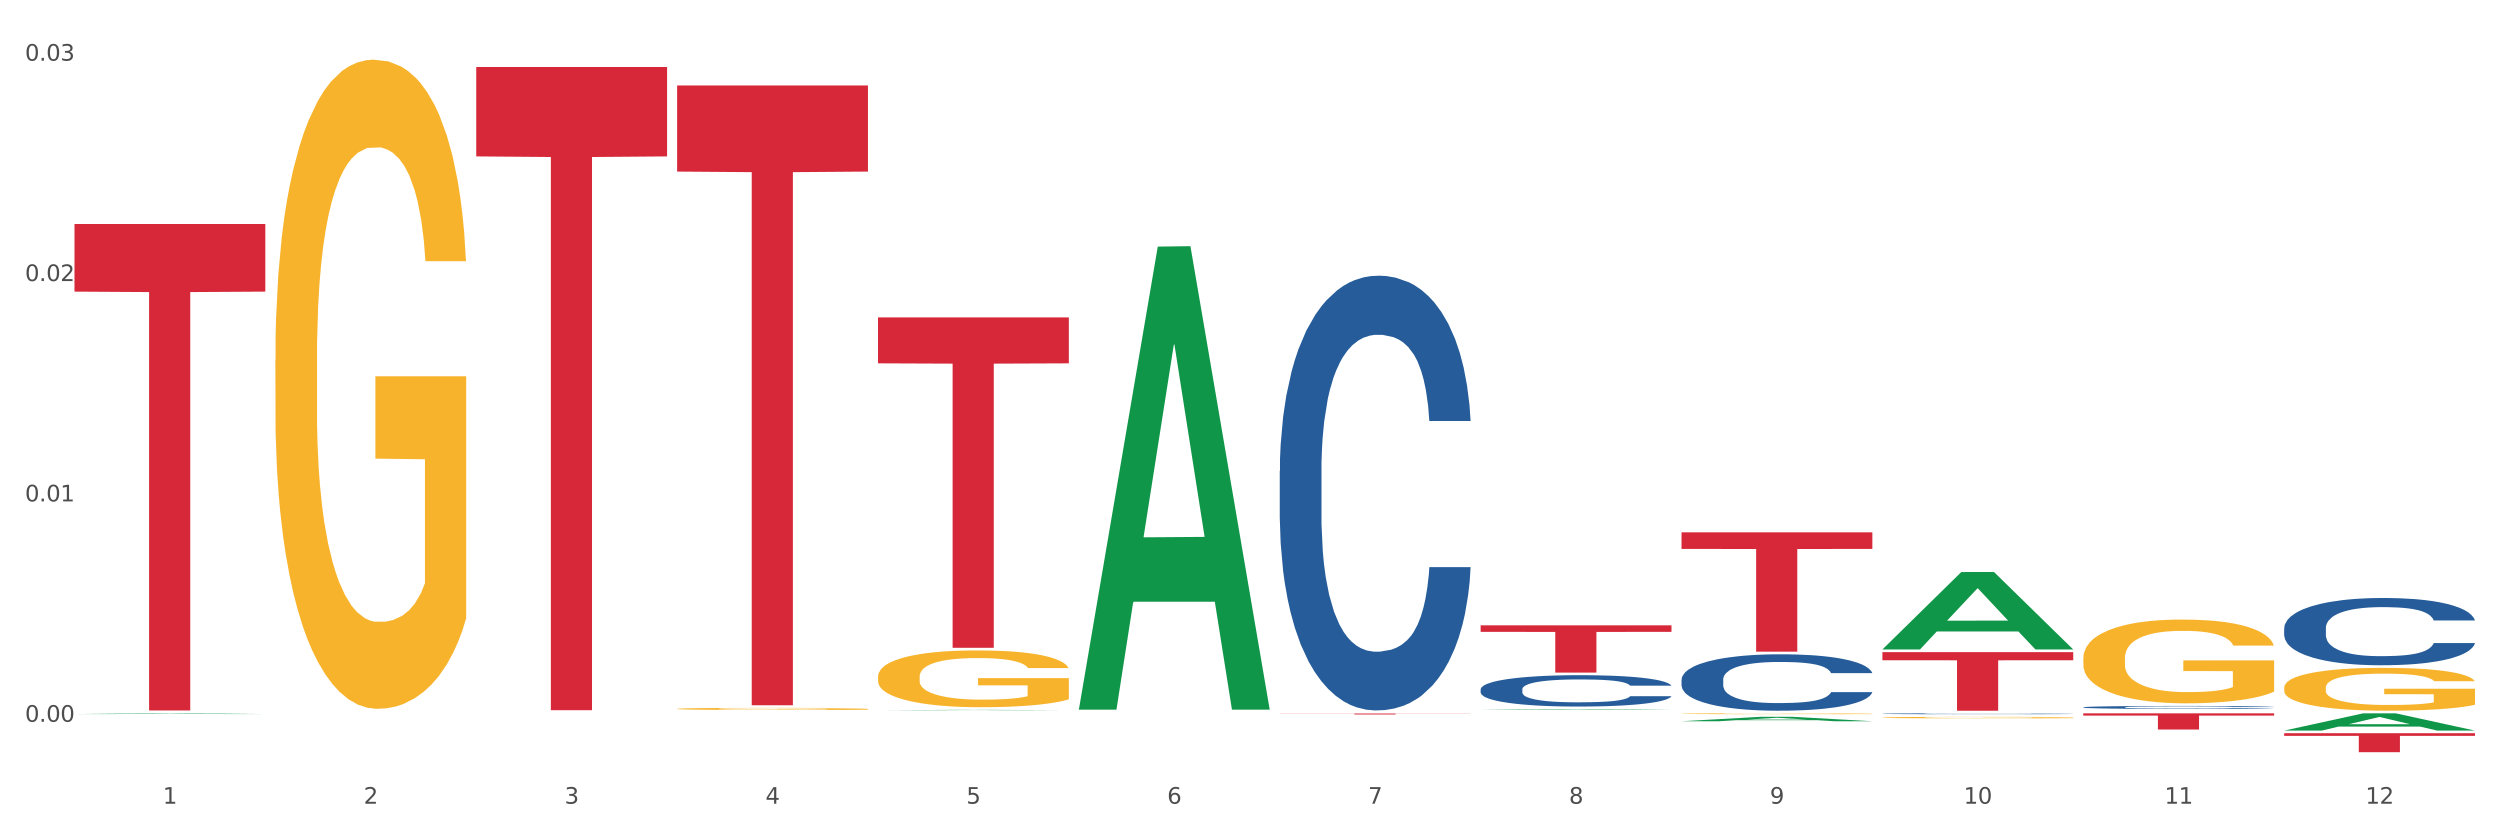 <?xml version="1.0" encoding="utf-8" standalone="no"?>
<!DOCTYPE svg PUBLIC "-//W3C//DTD SVG 1.1//EN"
  "http://www.w3.org/Graphics/SVG/1.1/DTD/svg11.dtd">
<svg xmlns:xlink="http://www.w3.org/1999/xlink" width="1080pt" height="360pt" viewBox="0 0 1080 360" xmlns="http://www.w3.org/2000/svg" version="1.1">
 <rect x="0" y="0" width="1080" height="360" fill="#333333" stroke="none"/>
 <defs>
  <style type="text/css">*{stroke-linejoin: round; stroke-linecap: butt}</style>
 </defs>
 <g id="figure_1">
  <g id="patch_1">
   <path d="M 0 360 
L 1080 360 
L 1080 0 
L 0 0 
z
" style="fill: #ffffff; stroke: #ffffff; stroke-linejoin: miter"/>
  </g>
  <g id="axes_1">
   <g id="matplotlib.axis_1">
    <g id="xtick_1">
     <g id="text_1">
      <!-- 1 -->
      <g style="fill: #4d4d4d" transform="translate(70.342 347.204) scale(0.096 -0.096)">
       <defs>
        <path id="DejaVuSans-31" d="M 794 531 
L 1825 531 
L 1825 4091 
L 703 3866 
L 703 4441 
L 1819 4666 
L 2450 4666 
L 2450 531 
L 3481 531 
L 3481 0 
L 794 0 
L 794 531 
z
" transform="scale(0.016)"/>
       </defs>
       <use xlink:href="#DejaVuSans-31"/>
      </g>
     </g>
    </g>
    <g id="xtick_2">
     <g id="text_2">
      <!-- 2 -->
      <g style="fill: #4d4d4d" transform="translate(157.122 347.204) scale(0.096 -0.096)">
       <defs>
        <path id="DejaVuSans-32" d="M 1228 531 
L 3431 531 
L 3431 0 
L 469 0 
L 469 531 
Q 828 903 1448 1529 
Q 2069 2156 2228 2338 
Q 2531 2678 2651 2914 
Q 2772 3150 2772 3378 
Q 2772 3750 2511 3984 
Q 2250 4219 1831 4219 
Q 1534 4219 1204 4116 
Q 875 4013 500 3803 
L 500 4441 
Q 881 4594 1212 4672 
Q 1544 4750 1819 4750 
Q 2544 4750 2975 4387 
Q 3406 4025 3406 3419 
Q 3406 3131 3298 2873 
Q 3191 2616 2906 2266 
Q 2828 2175 2409 1742 
Q 1991 1309 1228 531 
z
" transform="scale(0.016)"/>
       </defs>
       <use xlink:href="#DejaVuSans-32"/>
      </g>
     </g>
    </g>
    <g id="xtick_3">
     <g id="text_3">
      <!-- 3 -->
      <g style="fill: #4d4d4d" transform="translate(243.902 347.204) scale(0.096 -0.096)">
       <defs>
        <path id="DejaVuSans-33" d="M 2597 2516 
Q 3050 2419 3304 2112 
Q 3559 1806 3559 1356 
Q 3559 666 3084 287 
Q 2609 -91 1734 -91 
Q 1441 -91 1130 -33 
Q 819 25 488 141 
L 488 750 
Q 750 597 1062 519 
Q 1375 441 1716 441 
Q 2309 441 2620 675 
Q 2931 909 2931 1356 
Q 2931 1769 2642 2001 
Q 2353 2234 1838 2234 
L 1294 2234 
L 1294 2753 
L 1863 2753 
Q 2328 2753 2575 2939 
Q 2822 3125 2822 3475 
Q 2822 3834 2567 4026 
Q 2313 4219 1838 4219 
Q 1578 4219 1281 4162 
Q 984 4106 628 3988 
L 628 4550 
Q 988 4650 1302 4700 
Q 1616 4750 1894 4750 
Q 2613 4750 3031 4423 
Q 3450 4097 3450 3541 
Q 3450 3153 3228 2886 
Q 3006 2619 2597 2516 
z
" transform="scale(0.016)"/>
       </defs>
       <use xlink:href="#DejaVuSans-33"/>
      </g>
     </g>
    </g>
    <g id="xtick_4">
     <g id="text_4">
      <!-- 4 -->
      <g style="fill: #4d4d4d" transform="translate(330.683 347.204) scale(0.096 -0.096)">
       <defs>
        <path id="DejaVuSans-34" d="M 2419 4116 
L 825 1625 
L 2419 1625 
L 2419 4116 
z
M 2253 4666 
L 3047 4666 
L 3047 1625 
L 3713 1625 
L 3713 1100 
L 3047 1100 
L 3047 0 
L 2419 0 
L 2419 1100 
L 313 1100 
L 313 1709 
L 2253 4666 
z
" transform="scale(0.016)"/>
       </defs>
       <use xlink:href="#DejaVuSans-34"/>
      </g>
     </g>
    </g>
    <g id="xtick_5">
     <g id="text_5">
      <!-- 5 -->
      <g style="fill: #4d4d4d" transform="translate(417.463 347.204) scale(0.096 -0.096)">
       <defs>
        <path id="DejaVuSans-35" d="M 691 4666 
L 3169 4666 
L 3169 4134 
L 1269 4134 
L 1269 2991 
Q 1406 3038 1543 3061 
Q 1681 3084 1819 3084 
Q 2600 3084 3056 2656 
Q 3513 2228 3513 1497 
Q 3513 744 3044 326 
Q 2575 -91 1722 -91 
Q 1428 -91 1123 -41 
Q 819 9 494 109 
L 494 744 
Q 775 591 1075 516 
Q 1375 441 1709 441 
Q 2250 441 2565 725 
Q 2881 1009 2881 1497 
Q 2881 1984 2565 2268 
Q 2250 2553 1709 2553 
Q 1456 2553 1204 2497 
Q 953 2441 691 2322 
L 691 4666 
z
" transform="scale(0.016)"/>
       </defs>
       <use xlink:href="#DejaVuSans-35"/>
      </g>
     </g>
    </g>
    <g id="xtick_6">
     <g id="text_6">
      <!-- 6 -->
      <g style="fill: #4d4d4d" transform="translate(504.243 347.204) scale(0.096 -0.096)">
       <defs>
        <path id="DejaVuSans-36" d="M 2113 2584 
Q 1688 2584 1439 2293 
Q 1191 2003 1191 1497 
Q 1191 994 1439 701 
Q 1688 409 2113 409 
Q 2538 409 2786 701 
Q 3034 994 3034 1497 
Q 3034 2003 2786 2293 
Q 2538 2584 2113 2584 
z
M 3366 4563 
L 3366 3988 
Q 3128 4100 2886 4159 
Q 2644 4219 2406 4219 
Q 1781 4219 1451 3797 
Q 1122 3375 1075 2522 
Q 1259 2794 1537 2939 
Q 1816 3084 2150 3084 
Q 2853 3084 3261 2657 
Q 3669 2231 3669 1497 
Q 3669 778 3244 343 
Q 2819 -91 2113 -91 
Q 1303 -91 875 529 
Q 447 1150 447 2328 
Q 447 3434 972 4092 
Q 1497 4750 2381 4750 
Q 2619 4750 2861 4703 
Q 3103 4656 3366 4563 
z
" transform="scale(0.016)"/>
       </defs>
       <use xlink:href="#DejaVuSans-36"/>
      </g>
     </g>
    </g>
    <g id="xtick_7">
     <g id="text_7">
      <!-- 7 -->
      <g style="fill: #4d4d4d" transform="translate(591.024 347.204) scale(0.096 -0.096)">
       <defs>
        <path id="DejaVuSans-37" d="M 525 4666 
L 3525 4666 
L 3525 4397 
L 1831 0 
L 1172 0 
L 2766 4134 
L 525 4134 
L 525 4666 
z
" transform="scale(0.016)"/>
       </defs>
       <use xlink:href="#DejaVuSans-37"/>
      </g>
     </g>
    </g>
    <g id="xtick_8">
     <g id="text_8">
      <!-- 8 -->
      <g style="fill: #4d4d4d" transform="translate(677.804 347.204) scale(0.096 -0.096)">
       <defs>
        <path id="DejaVuSans-38" d="M 2034 2216 
Q 1584 2216 1326 1975 
Q 1069 1734 1069 1313 
Q 1069 891 1326 650 
Q 1584 409 2034 409 
Q 2484 409 2743 651 
Q 3003 894 3003 1313 
Q 3003 1734 2745 1975 
Q 2488 2216 2034 2216 
z
M 1403 2484 
Q 997 2584 770 2862 
Q 544 3141 544 3541 
Q 544 4100 942 4425 
Q 1341 4750 2034 4750 
Q 2731 4750 3128 4425 
Q 3525 4100 3525 3541 
Q 3525 3141 3298 2862 
Q 3072 2584 2669 2484 
Q 3125 2378 3379 2068 
Q 3634 1759 3634 1313 
Q 3634 634 3220 271 
Q 2806 -91 2034 -91 
Q 1263 -91 848 271 
Q 434 634 434 1313 
Q 434 1759 690 2068 
Q 947 2378 1403 2484 
z
M 1172 3481 
Q 1172 3119 1398 2916 
Q 1625 2713 2034 2713 
Q 2441 2713 2670 2916 
Q 2900 3119 2900 3481 
Q 2900 3844 2670 4047 
Q 2441 4250 2034 4250 
Q 1625 4250 1398 4047 
Q 1172 3844 1172 3481 
z
" transform="scale(0.016)"/>
       </defs>
       <use xlink:href="#DejaVuSans-38"/>
      </g>
     </g>
    </g>
    <g id="xtick_9">
     <g id="text_9">
      <!-- 9 -->
      <g style="fill: #4d4d4d" transform="translate(764.584 347.204) scale(0.096 -0.096)">
       <defs>
        <path id="DejaVuSans-39" d="M 703 97 
L 703 672 
Q 941 559 1184 500 
Q 1428 441 1663 441 
Q 2288 441 2617 861 
Q 2947 1281 2994 2138 
Q 2813 1869 2534 1725 
Q 2256 1581 1919 1581 
Q 1219 1581 811 2004 
Q 403 2428 403 3163 
Q 403 3881 828 4315 
Q 1253 4750 1959 4750 
Q 2769 4750 3195 4129 
Q 3622 3509 3622 2328 
Q 3622 1225 3098 567 
Q 2575 -91 1691 -91 
Q 1453 -91 1209 -44 
Q 966 3 703 97 
z
M 1959 2075 
Q 2384 2075 2632 2365 
Q 2881 2656 2881 3163 
Q 2881 3666 2632 3958 
Q 2384 4250 1959 4250 
Q 1534 4250 1286 3958 
Q 1038 3666 1038 3163 
Q 1038 2656 1286 2365 
Q 1534 2075 1959 2075 
z
" transform="scale(0.016)"/>
       </defs>
       <use xlink:href="#DejaVuSans-39"/>
      </g>
     </g>
    </g>
    <g id="xtick_10">
     <g id="text_10">
      <!-- 10 -->
      <g style="fill: #4d4d4d" transform="translate(848.311 347.204) scale(0.096 -0.096)">
       <defs>
        <path id="DejaVuSans-30" d="M 2034 4250 
Q 1547 4250 1301 3770 
Q 1056 3291 1056 2328 
Q 1056 1369 1301 889 
Q 1547 409 2034 409 
Q 2525 409 2770 889 
Q 3016 1369 3016 2328 
Q 3016 3291 2770 3770 
Q 2525 4250 2034 4250 
z
M 2034 4750 
Q 2819 4750 3233 4129 
Q 3647 3509 3647 2328 
Q 3647 1150 3233 529 
Q 2819 -91 2034 -91 
Q 1250 -91 836 529 
Q 422 1150 422 2328 
Q 422 3509 836 4129 
Q 1250 4750 2034 4750 
z
" transform="scale(0.016)"/>
       </defs>
       <use xlink:href="#DejaVuSans-31"/>
       <use xlink:href="#DejaVuSans-30" transform="translate(63.623 0)"/>
      </g>
     </g>
    </g>
    <g id="xtick_11">
     <g id="text_11">
      <!-- 11 -->
      <g style="fill: #4d4d4d" transform="translate(935.091 347.204) scale(0.096 -0.096)">
       <use xlink:href="#DejaVuSans-31"/>
       <use xlink:href="#DejaVuSans-31" transform="translate(63.623 0)"/>
      </g>
     </g>
    </g>
    <g id="xtick_12">
     <g id="text_12">
      <!-- 12 -->
      <g style="fill: #4d4d4d" transform="translate(1021.871 347.204) scale(0.096 -0.096)">
       <use xlink:href="#DejaVuSans-31"/>
       <use xlink:href="#DejaVuSans-32" transform="translate(63.623 0)"/>
      </g>
     </g>
    </g>
    <g id="xtick_13"/>
    <g id="xtick_14"/>
    <g id="xtick_15"/>
    <g id="xtick_16"/>
    <g id="xtick_17"/>
    <g id="xtick_18"/>
    <g id="xtick_19"/>
    <g id="xtick_20"/>
    <g id="xtick_21"/>
    <g id="xtick_22"/>
    <g id="xtick_23"/>
   </g>
   <g id="matplotlib.axis_2">
    <g id="ytick_1">
     <g id="text_13">
      <!-- 0.00 -->
      <g style="fill: #4d4d4d" transform="translate(10.8 311.806) scale(0.096 -0.096)">
       <defs>
        <path id="DejaVuSans-2e" d="M 684 794 
L 1344 794 
L 1344 0 
L 684 0 
L 684 794 
z
" transform="scale(0.016)"/>
       </defs>
       <use xlink:href="#DejaVuSans-30"/>
       <use xlink:href="#DejaVuSans-2e" transform="translate(63.623 0)"/>
       <use xlink:href="#DejaVuSans-30" transform="translate(95.41 0)"/>
       <use xlink:href="#DejaVuSans-30" transform="translate(159.033 0)"/>
      </g>
     </g>
    </g>
    <g id="ytick_2">
     <g id="text_14">
      <!-- 0.01 -->
      <g style="fill: #4d4d4d" transform="translate(10.8 216.61) scale(0.096 -0.096)">
       <use xlink:href="#DejaVuSans-30"/>
       <use xlink:href="#DejaVuSans-2e" transform="translate(63.623 0)"/>
       <use xlink:href="#DejaVuSans-30" transform="translate(95.41 0)"/>
       <use xlink:href="#DejaVuSans-31" transform="translate(159.033 0)"/>
      </g>
     </g>
    </g>
    <g id="ytick_3">
     <g id="text_15">
      <!-- 0.02 -->
      <g style="fill: #4d4d4d" transform="translate(10.8 121.415) scale(0.096 -0.096)">
       <use xlink:href="#DejaVuSans-30"/>
       <use xlink:href="#DejaVuSans-2e" transform="translate(63.623 0)"/>
       <use xlink:href="#DejaVuSans-30" transform="translate(95.41 0)"/>
       <use xlink:href="#DejaVuSans-32" transform="translate(159.033 0)"/>
      </g>
     </g>
    </g>
    <g id="ytick_4">
     <g id="text_16">
      <!-- 0.03 -->
      <g style="fill: #4d4d4d" transform="translate(10.8 26.219) scale(0.096 -0.096)">
       <use xlink:href="#DejaVuSans-30"/>
       <use xlink:href="#DejaVuSans-2e" transform="translate(63.623 0)"/>
       <use xlink:href="#DejaVuSans-30" transform="translate(95.41 0)"/>
       <use xlink:href="#DejaVuSans-33" transform="translate(159.033 0)"/>
      </g>
     </g>
    </g>
    <g id="ytick_5"/>
    <g id="ytick_6"/>
    <g id="ytick_7"/>
   </g>
   <g id="PolyCollection_1">
    <path d="M 32.175 308.478 
L 32.26 308.477 
L 66.256 308.159 
L 80.365 308.159 
L 114.616 308.478 
L 98.298 308.478 
L 90.904 308.404 
L 55.803 308.404 
L 55.548 308.405 
L 48.408 308.478 
L 32.175 308.478 
L 32.175 308.478 
L 60.222 308.36 
L 86.484 308.359 
L 73.481 308.227 
L 73.311 308.226 
L 73.141 308.227 
L 60.137 308.359 
L 60.222 308.36 
L 32.175 308.478 
z
" clip-path="url(#p493ea926e5)" style="fill: #109648"/>
    <path d="M 813.198 281.709 
L 895.639 281.709 
L 895.639 285.228 
L 863.21 285.251 
L 863.21 307.029 
L 845.432 307.029 
L 845.432 285.251 
L 813.198 285.228 
L 813.198 281.733 
L 813.198 281.709 
z
" clip-path="url(#p493ea926e5)" style="fill: #d62839"/>
    <path d="M 726.418 229.961 
L 808.859 229.961 
L 808.859 237.127 
L 776.429 237.176 
L 776.429 281.526 
L 758.652 281.526 
L 758.652 237.176 
L 726.418 237.127 
L 726.418 230.01 
L 726.418 229.961 
z
" clip-path="url(#p493ea926e5)" style="fill: #d62839"/>
    <path d="M 639.637 297.768 
L 639.735 297.756 
L 639.735 297.41 
L 640.027 296.939 
L 641.099 296.074 
L 642.463 295.418 
L 644.802 294.651 
L 646.069 294.329 
L 647.726 293.971 
L 651.136 293.389 
L 655.034 292.894 
L 657.763 292.622 
L 659.809 292.449 
L 664.389 292.14 
L 667.02 292.004 
L 669.749 291.892 
L 672.088 291.818 
L 675.986 291.732 
L 679.104 291.694 
L 682.71 291.682 
L 685.73 291.694 
L 689.726 291.744 
L 695.573 291.892 
L 697.814 291.979 
L 700.835 292.127 
L 703.953 292.325 
L 706.487 292.523 
L 709.41 292.808 
L 712.431 293.179 
L 715.355 293.649 
L 717.401 294.082 
L 719.058 294.54 
L 720.519 295.096 
L 721.591 295.702 
L 722.079 296.21 
L 704.246 296.21 
L 703.758 295.752 
L 702.784 295.257 
L 701.809 294.923 
L 700.737 294.651 
L 699.081 294.342 
L 697.619 294.144 
L 695.183 293.909 
L 692.942 293.76 
L 691.09 293.674 
L 688.849 293.599 
L 684.074 293.525 
L 680.663 293.525 
L 678.519 293.55 
L 675.888 293.612 
L 673.647 293.698 
L 671.016 293.847 
L 668.969 294.008 
L 666.923 294.218 
L 665.754 294.366 
L 663.999 294.639 
L 662.83 294.861 
L 661.271 295.245 
L 660.394 295.517 
L 658.835 296.222 
L 658.153 296.742 
L 657.86 297.1 
L 657.665 297.496 
L 657.665 299.426 
L 658.25 300.292 
L 658.737 300.663 
L 659.517 301.083 
L 660.979 301.628 
L 663.122 302.16 
L 665.364 302.543 
L 667.215 302.778 
L 668.969 302.951 
L 670.723 303.087 
L 672.867 303.211 
L 674.621 303.285 
L 677.252 303.36 
L 680.371 303.397 
L 682.807 303.397 
L 687.777 303.335 
L 690.018 303.273 
L 692.162 303.186 
L 694.501 303.05 
L 696.352 302.902 
L 697.424 302.791 
L 699.178 302.556 
L 700.543 302.308 
L 701.712 302.024 
L 702.492 301.776 
L 703.369 301.405 
L 704.051 300.984 
L 704.246 300.762 
L 722.079 300.762 
L 721.689 301.207 
L 721.007 301.64 
L 719.642 302.222 
L 718.571 302.556 
L 716.914 302.964 
L 715.16 303.31 
L 712.724 303.694 
L 710.482 303.978 
L 708.144 304.225 
L 705.61 304.448 
L 701.03 304.757 
L 699.373 304.844 
L 695.865 304.992 
L 693.136 305.079 
L 689.141 305.166 
L 685.048 305.215 
L 680.761 305.227 
L 676.96 305.203 
L 672.77 305.129 
L 670.139 305.054 
L 667.215 304.943 
L 663.805 304.77 
L 660.589 304.559 
L 657.568 304.312 
L 654.742 304.028 
L 652.111 303.706 
L 648.7 303.174 
L 646.166 302.654 
L 644.315 302.172 
L 643.048 301.764 
L 641.781 301.244 
L 641.099 300.886 
L 640.027 300.02 
L 639.637 299.216 
L 639.637 297.768 
z
" clip-path="url(#p493ea926e5)" style="fill: #255c99"/>
    <path d="M 552.857 308.242 
L 635.298 308.242 
L 635.298 308.299 
L 602.869 308.299 
L 602.869 308.651 
L 585.091 308.651 
L 585.091 308.299 
L 552.857 308.299 
L 552.857 308.242 
L 552.857 308.242 
z
" clip-path="url(#p493ea926e5)" style="fill: #d62839"/>
    <path d="M 379.296 137.128 
L 461.738 137.128 
L 461.738 156.962 
L 429.308 157.096 
L 429.308 279.855 
L 411.531 279.855 
L 411.531 157.096 
L 379.296 156.962 
L 379.296 137.262 
L 379.296 137.128 
z
" clip-path="url(#p493ea926e5)" style="fill: #d62839"/>
    <path d="M 292.516 36.911 
L 374.957 36.911 
L 374.957 74.122 
L 342.528 74.373 
L 342.528 304.674 
L 324.75 304.674 
L 324.75 74.373 
L 292.516 74.122 
L 292.516 37.163 
L 292.516 36.911 
z
" clip-path="url(#p493ea926e5)" style="fill: #d62839"/>
    <path d="M 205.736 28.951 
L 288.177 28.951 
L 288.177 67.566 
L 255.747 67.827 
L 255.747 306.819 
L 237.97 306.819 
L 237.97 67.827 
L 205.736 67.566 
L 205.736 29.212 
L 205.736 28.951 
z
" clip-path="url(#p493ea926e5)" style="fill: #d62839"/>
    <path d="M 32.175 96.777 
L 114.616 96.777 
L 114.616 125.98 
L 82.187 126.177 
L 82.187 306.92 
L 64.409 306.92 
L 64.409 126.177 
L 32.175 125.98 
L 32.175 96.974 
L 32.175 96.777 
z
" clip-path="url(#p493ea926e5)" style="fill: #d62839"/>
    <path d="M 986.759 297.073 
L 986.856 297.056 
L 986.856 296.448 
L 987.051 295.924 
L 988.024 294.656 
L 989.484 293.608 
L 990.555 293.05 
L 991.625 292.594 
L 992.891 292.137 
L 994.448 291.664 
L 997.271 290.971 
L 999.023 290.616 
L 1001.164 290.244 
L 1005.057 289.703 
L 1007.88 289.399 
L 1010.8 289.145 
L 1015.569 288.841 
L 1018.684 288.706 
L 1021.993 288.604 
L 1025.984 288.537 
L 1029.001 288.52 
L 1035.62 288.57 
L 1041.265 288.723 
L 1043.991 288.841 
L 1047.495 289.044 
L 1049.344 289.179 
L 1052.361 289.449 
L 1055.476 289.804 
L 1057.617 290.109 
L 1060.829 290.683 
L 1063.263 291.258 
L 1065.501 291.968 
L 1066.669 292.458 
L 1067.545 292.915 
L 1068.324 293.439 
L 1069.103 294.267 
L 1051.583 294.267 
L 1050.901 293.675 
L 1049.831 293.118 
L 1048.273 292.577 
L 1046.911 292.239 
L 1044.575 291.816 
L 1042.433 291.545 
L 1040.195 291.343 
L 1037.469 291.174 
L 1035.328 291.089 
L 1032.311 291.021 
L 1026.373 291.038 
L 1022.383 291.174 
L 1019.657 291.343 
L 1017.905 291.495 
L 1016.348 291.664 
L 1014.596 291.9 
L 1012.552 292.255 
L 1011.092 292.577 
L 1009.632 292.982 
L 1008.464 293.388 
L 1007.393 293.861 
L 1006.517 294.368 
L 1005.836 294.892 
L 1005.252 295.535 
L 1004.765 296.6 
L 1004.765 298.915 
L 1004.96 299.439 
L 1005.447 300.133 
L 1006.031 300.657 
L 1007.004 301.282 
L 1007.88 301.705 
L 1009.535 302.313 
L 1011.384 302.82 
L 1012.844 303.141 
L 1014.304 303.412 
L 1016.835 303.784 
L 1019.657 304.088 
L 1022.091 304.274 
L 1025.4 304.443 
L 1027.639 304.511 
L 1029.585 304.544 
L 1034.355 304.544 
L 1037.761 304.494 
L 1041.557 304.375 
L 1044.477 304.223 
L 1046.911 304.037 
L 1049.636 303.733 
L 1051.388 303.446 
L 1051.388 299.913 
L 1029.975 299.896 
L 1029.975 297.546 
L 1069.2 297.546 
L 1069.2 304.443 
L 1067.545 304.798 
L 1065.696 305.119 
L 1063.749 305.406 
L 1060.829 305.761 
L 1057.325 306.1 
L 1054.211 306.336 
L 1050.901 306.539 
L 1047.008 306.725 
L 1041.947 306.894 
L 1038.832 306.962 
L 1034.939 307.012 
L 1030.364 307.029 
L 1026.373 306.995 
L 1022.48 306.911 
L 1018.392 306.759 
L 1014.401 306.539 
L 1011.384 306.319 
L 1008.367 306.049 
L 1005.155 305.694 
L 1002.624 305.356 
L 1000.677 305.052 
L 998.536 304.663 
L 996.2 304.156 
L 994.448 303.699 
L 992.891 303.226 
L 991.236 302.617 
L 990.068 302.093 
L 988.9 301.434 
L 988.219 300.944 
L 987.44 300.183 
L 986.856 299.118 
L 986.759 297.073 
z
" clip-path="url(#p493ea926e5)" style="fill: #f7b32b"/>
    <path d="M 899.978 284.375 
L 900.076 284.342 
L 900.076 283.152 
L 900.27 282.128 
L 901.244 279.649 
L 902.704 277.6 
L 903.774 276.51 
L 904.845 275.618 
L 906.11 274.725 
L 907.668 273.8 
L 910.49 272.445 
L 912.242 271.751 
L 914.384 271.024 
L 918.277 269.967 
L 921.1 269.372 
L 924.02 268.876 
L 928.789 268.281 
L 931.904 268.017 
L 935.213 267.819 
L 939.204 267.686 
L 942.221 267.653 
L 948.84 267.753 
L 954.485 268.05 
L 957.21 268.281 
L 960.714 268.678 
L 962.564 268.942 
L 965.581 269.471 
L 968.696 270.165 
L 970.837 270.76 
L 974.049 271.883 
L 976.482 273.007 
L 978.721 274.395 
L 979.889 275.353 
L 980.765 276.245 
L 981.544 277.27 
L 982.322 278.889 
L 964.802 278.889 
L 964.121 277.733 
L 963.05 276.642 
L 961.493 275.585 
L 960.13 274.924 
L 957.794 274.097 
L 955.653 273.569 
L 953.414 273.172 
L 950.689 272.842 
L 948.548 272.676 
L 945.53 272.544 
L 939.593 272.577 
L 935.602 272.842 
L 932.877 273.172 
L 931.125 273.47 
L 929.568 273.8 
L 927.816 274.263 
L 925.772 274.957 
L 924.312 275.585 
L 922.852 276.378 
L 921.684 277.171 
L 920.613 278.096 
L 919.737 279.087 
L 919.056 280.112 
L 918.472 281.368 
L 917.985 283.45 
L 917.985 287.977 
L 918.18 289.001 
L 918.666 290.356 
L 919.25 291.381 
L 920.224 292.603 
L 921.1 293.43 
L 922.754 294.619 
L 924.604 295.611 
L 926.064 296.239 
L 927.524 296.767 
L 930.054 297.494 
L 932.877 298.089 
L 935.31 298.453 
L 938.62 298.783 
L 940.858 298.915 
L 942.805 298.981 
L 947.574 298.981 
L 950.981 298.882 
L 954.777 298.651 
L 957.697 298.353 
L 960.13 297.99 
L 962.856 297.395 
L 964.608 296.833 
L 964.608 289.927 
L 943.194 289.894 
L 943.194 285.3 
L 982.42 285.3 
L 982.42 298.783 
L 980.765 299.477 
L 978.916 300.105 
L 976.969 300.667 
L 974.049 301.361 
L 970.545 302.022 
L 967.43 302.484 
L 964.121 302.881 
L 960.228 303.244 
L 955.166 303.575 
L 952.052 303.707 
L 948.158 303.806 
L 943.584 303.839 
L 939.593 303.773 
L 935.7 303.608 
L 931.612 303.31 
L 927.621 302.881 
L 924.604 302.451 
L 921.586 301.922 
L 918.374 301.229 
L 915.844 300.568 
L 913.897 299.973 
L 911.756 299.213 
L 909.42 298.221 
L 907.668 297.329 
L 906.11 296.404 
L 904.456 295.214 
L 903.288 294.19 
L 902.12 292.901 
L 901.438 291.942 
L 900.66 290.455 
L 900.076 288.373 
L 899.978 284.375 
z
" clip-path="url(#p493ea926e5)" style="fill: #f7b32b"/>
    <path d="M 813.198 309.985 
L 813.295 309.984 
L 813.295 309.963 
L 813.49 309.944 
L 814.463 309.899 
L 815.923 309.863 
L 816.994 309.843 
L 818.065 309.827 
L 819.33 309.811 
L 820.887 309.794 
L 823.71 309.77 
L 825.462 309.757 
L 827.603 309.744 
L 831.497 309.725 
L 834.319 309.714 
L 837.239 309.705 
L 842.009 309.695 
L 845.123 309.69 
L 848.433 309.686 
L 852.423 309.684 
L 855.441 309.683 
L 862.059 309.685 
L 867.705 309.691 
L 870.43 309.695 
L 873.934 309.702 
L 875.783 309.707 
L 878.801 309.716 
L 881.915 309.729 
L 884.057 309.739 
L 887.269 309.76 
L 889.702 309.78 
L 891.941 309.805 
L 893.109 309.822 
L 893.985 309.838 
L 894.763 309.857 
L 895.542 309.886 
L 878.022 309.886 
L 877.341 309.865 
L 876.27 309.845 
L 874.713 309.826 
L 873.35 309.814 
L 871.014 309.8 
L 868.873 309.79 
L 866.634 309.783 
L 863.909 309.777 
L 861.767 309.774 
L 858.75 309.772 
L 852.813 309.772 
L 848.822 309.777 
L 846.097 309.783 
L 844.345 309.788 
L 842.787 309.794 
L 841.035 309.802 
L 838.991 309.815 
L 837.531 309.826 
L 836.071 309.841 
L 834.903 309.855 
L 833.833 309.872 
L 832.957 309.889 
L 832.275 309.908 
L 831.691 309.93 
L 831.205 309.968 
L 831.205 310.049 
L 831.399 310.068 
L 831.886 310.092 
L 832.47 310.111 
L 833.443 310.133 
L 834.319 310.148 
L 835.974 310.169 
L 837.823 310.187 
L 839.283 310.198 
L 840.743 310.208 
L 843.274 310.221 
L 846.097 310.232 
L 848.53 310.238 
L 851.839 310.244 
L 854.078 310.246 
L 856.025 310.248 
L 860.794 310.248 
L 864.201 310.246 
L 867.997 310.242 
L 870.917 310.236 
L 873.35 310.23 
L 876.075 310.219 
L 877.827 310.209 
L 877.827 310.085 
L 856.414 310.084 
L 856.414 310.001 
L 895.639 310.001 
L 895.639 310.244 
L 893.985 310.257 
L 892.135 310.268 
L 890.189 310.278 
L 887.269 310.29 
L 883.765 310.302 
L 880.65 310.311 
L 877.341 310.318 
L 873.447 310.324 
L 868.386 310.33 
L 865.271 310.333 
L 861.378 310.335 
L 856.803 310.335 
L 852.813 310.334 
L 848.919 310.331 
L 844.831 310.326 
L 840.841 310.318 
L 837.823 310.31 
L 834.806 310.301 
L 831.594 310.288 
L 829.063 310.276 
L 827.117 310.265 
L 824.975 310.252 
L 822.639 310.234 
L 820.887 310.218 
L 819.33 310.201 
L 817.675 310.18 
L 816.507 310.161 
L 815.339 310.138 
L 814.658 310.121 
L 813.879 310.094 
L 813.295 310.057 
L 813.198 309.985 
z
" clip-path="url(#p493ea926e5)" style="fill: #f7b32b"/>
    <path d="M 726.418 308.335 
L 726.515 308.334 
L 726.515 308.322 
L 726.71 308.311 
L 727.683 308.285 
L 729.143 308.263 
L 730.214 308.252 
L 731.284 308.243 
L 732.55 308.233 
L 734.107 308.223 
L 736.93 308.209 
L 738.682 308.202 
L 740.823 308.194 
L 744.716 308.183 
L 747.539 308.177 
L 750.459 308.172 
L 755.228 308.165 
L 758.343 308.163 
L 761.652 308.161 
L 765.643 308.159 
L 768.66 308.159 
L 775.279 308.16 
L 780.924 308.163 
L 783.65 308.165 
L 787.154 308.17 
L 789.003 308.172 
L 792.02 308.178 
L 795.135 308.185 
L 797.276 308.191 
L 800.488 308.203 
L 802.922 308.215 
L 805.16 308.23 
L 806.328 308.24 
L 807.204 308.249 
L 807.983 308.26 
L 808.762 308.277 
L 791.242 308.277 
L 790.56 308.265 
L 789.49 308.253 
L 787.932 308.242 
L 786.57 308.235 
L 784.234 308.227 
L 782.092 308.221 
L 779.854 308.217 
L 777.128 308.213 
L 774.987 308.212 
L 771.97 308.21 
L 766.032 308.211 
L 762.042 308.213 
L 759.316 308.217 
L 757.564 308.22 
L 756.007 308.223 
L 754.255 308.228 
L 752.211 308.236 
L 750.751 308.242 
L 749.291 308.251 
L 748.123 308.259 
L 747.052 308.269 
L 746.176 308.279 
L 745.495 308.29 
L 744.911 308.303 
L 744.424 308.325 
L 744.424 308.372 
L 744.619 308.383 
L 745.106 308.397 
L 745.69 308.408 
L 746.663 308.421 
L 747.539 308.43 
L 749.194 308.442 
L 751.043 308.453 
L 752.503 308.459 
L 753.963 308.465 
L 756.494 308.472 
L 759.316 308.479 
L 761.75 308.483 
L 765.059 308.486 
L 767.298 308.487 
L 769.244 308.488 
L 774.014 308.488 
L 777.42 308.487 
L 781.216 308.485 
L 784.136 308.482 
L 786.57 308.478 
L 789.295 308.471 
L 791.047 308.466 
L 791.047 308.393 
L 769.634 308.393 
L 769.634 308.344 
L 808.859 308.344 
L 808.859 308.486 
L 807.204 308.493 
L 805.355 308.5 
L 803.408 308.506 
L 800.488 308.513 
L 796.984 308.52 
L 793.87 308.525 
L 790.56 308.529 
L 786.667 308.533 
L 781.606 308.536 
L 778.491 308.538 
L 774.598 308.539 
L 770.023 308.539 
L 766.032 308.538 
L 762.139 308.537 
L 758.051 308.534 
L 754.06 308.529 
L 751.043 308.525 
L 748.026 308.519 
L 744.814 308.512 
L 742.283 308.505 
L 740.336 308.499 
L 738.195 308.491 
L 735.859 308.48 
L 734.107 308.471 
L 732.55 308.461 
L 730.895 308.449 
L 729.727 308.438 
L 728.559 308.424 
L 727.878 308.414 
L 727.099 308.399 
L 726.515 308.377 
L 726.418 308.335 
z
" clip-path="url(#p493ea926e5)" style="fill: #f7b32b"/>
    <path d="M 379.296 292.325 
L 379.394 292.303 
L 379.394 291.496 
L 379.588 290.801 
L 380.562 289.12 
L 382.022 287.731 
L 383.092 286.991 
L 384.163 286.386 
L 385.428 285.781 
L 386.986 285.153 
L 389.808 284.234 
L 391.56 283.764 
L 393.702 283.271 
L 397.595 282.554 
L 400.418 282.15 
L 403.338 281.814 
L 408.107 281.41 
L 411.222 281.231 
L 414.531 281.097 
L 418.522 281.007 
L 421.539 280.985 
L 428.158 281.052 
L 433.803 281.254 
L 436.528 281.41 
L 440.032 281.679 
L 441.882 281.859 
L 444.899 282.217 
L 448.014 282.688 
L 450.155 283.091 
L 453.367 283.853 
L 455.8 284.615 
L 458.039 285.557 
L 459.207 286.207 
L 460.083 286.812 
L 460.862 287.507 
L 461.64 288.605 
L 444.12 288.605 
L 443.439 287.82 
L 442.368 287.081 
L 440.811 286.364 
L 439.448 285.915 
L 437.112 285.355 
L 434.971 284.996 
L 432.732 284.728 
L 430.007 284.503 
L 427.866 284.391 
L 424.848 284.302 
L 418.911 284.324 
L 414.92 284.503 
L 412.195 284.728 
L 410.443 284.929 
L 408.886 285.153 
L 407.134 285.467 
L 405.09 285.938 
L 403.63 286.364 
L 402.17 286.901 
L 401.002 287.439 
L 399.931 288.067 
L 399.055 288.739 
L 398.374 289.434 
L 397.79 290.286 
L 397.303 291.698 
L 397.303 294.768 
L 397.498 295.463 
L 397.984 296.382 
L 398.568 297.077 
L 399.542 297.906 
L 400.418 298.466 
L 402.072 299.273 
L 403.922 299.945 
L 405.382 300.371 
L 406.842 300.73 
L 409.372 301.223 
L 412.195 301.626 
L 414.628 301.873 
L 417.938 302.097 
L 420.176 302.187 
L 422.123 302.231 
L 426.892 302.231 
L 430.299 302.164 
L 434.095 302.007 
L 437.015 301.806 
L 439.448 301.559 
L 442.174 301.156 
L 443.926 300.775 
L 443.926 296.091 
L 422.512 296.068 
L 422.512 292.953 
L 461.738 292.953 
L 461.738 302.097 
L 460.083 302.568 
L 458.234 302.994 
L 456.287 303.375 
L 453.367 303.845 
L 449.863 304.293 
L 446.748 304.607 
L 443.439 304.876 
L 439.546 305.123 
L 434.484 305.347 
L 431.37 305.436 
L 427.476 305.504 
L 422.902 305.526 
L 418.911 305.481 
L 415.018 305.369 
L 410.93 305.168 
L 406.939 304.876 
L 403.922 304.585 
L 400.904 304.226 
L 397.692 303.756 
L 395.162 303.307 
L 393.215 302.904 
L 391.074 302.388 
L 388.738 301.716 
L 386.986 301.111 
L 385.428 300.483 
L 383.774 299.676 
L 382.606 298.982 
L 381.438 298.108 
L 380.756 297.458 
L 379.978 296.449 
L 379.394 295.037 
L 379.296 292.325 
z
" clip-path="url(#p493ea926e5)" style="fill: #f7b32b"/>
    <path d="M 292.516 306.221 
L 292.613 306.22 
L 292.613 306.191 
L 292.808 306.165 
L 293.781 306.103 
L 295.241 306.052 
L 296.312 306.025 
L 297.383 306.002 
L 298.648 305.98 
L 300.205 305.957 
L 303.028 305.923 
L 304.78 305.906 
L 306.921 305.888 
L 310.815 305.861 
L 313.637 305.846 
L 316.557 305.834 
L 321.327 305.819 
L 324.441 305.812 
L 327.751 305.807 
L 331.741 305.804 
L 334.759 305.803 
L 341.377 305.806 
L 347.023 305.813 
L 349.748 305.819 
L 353.252 305.829 
L 355.101 305.836 
L 358.119 305.849 
L 361.233 305.866 
L 363.375 305.881 
L 366.587 305.909 
L 369.02 305.937 
L 371.259 305.972 
L 372.427 305.996 
L 373.303 306.018 
L 374.081 306.044 
L 374.86 306.084 
L 357.34 306.084 
L 356.659 306.055 
L 355.588 306.028 
L 354.031 306.002 
L 352.668 305.985 
L 350.332 305.964 
L 348.191 305.951 
L 345.952 305.941 
L 343.227 305.933 
L 341.085 305.929 
L 338.068 305.926 
L 332.131 305.926 
L 328.14 305.933 
L 325.415 305.941 
L 323.663 305.949 
L 322.105 305.957 
L 320.353 305.969 
L 318.309 305.986 
L 316.849 306.002 
L 315.389 306.021 
L 314.221 306.041 
L 313.151 306.064 
L 312.275 306.089 
L 311.593 306.115 
L 311.009 306.146 
L 310.523 306.198 
L 310.523 306.311 
L 310.717 306.337 
L 311.204 306.371 
L 311.788 306.396 
L 312.761 306.427 
L 313.637 306.448 
L 315.292 306.477 
L 317.141 306.502 
L 318.601 306.518 
L 320.061 306.531 
L 322.592 306.549 
L 325.415 306.564 
L 327.848 306.573 
L 331.157 306.581 
L 333.396 306.585 
L 335.343 306.586 
L 340.112 306.586 
L 343.519 306.584 
L 347.315 306.578 
L 350.235 306.571 
L 352.668 306.562 
L 355.393 306.547 
L 357.145 306.533 
L 357.145 306.36 
L 335.732 306.359 
L 335.732 306.244 
L 374.957 306.244 
L 374.957 306.581 
L 373.303 306.599 
L 371.453 306.615 
L 369.507 306.629 
L 366.587 306.646 
L 363.083 306.662 
L 359.968 306.674 
L 356.659 306.684 
L 352.765 306.693 
L 347.704 306.701 
L 344.589 306.705 
L 340.696 306.707 
L 336.121 306.708 
L 332.131 306.706 
L 328.237 306.702 
L 324.149 306.695 
L 320.159 306.684 
L 317.141 306.673 
L 314.124 306.66 
L 310.912 306.643 
L 308.381 306.626 
L 306.435 306.611 
L 304.293 306.592 
L 301.957 306.567 
L 300.205 306.545 
L 298.648 306.522 
L 296.993 306.492 
L 295.825 306.467 
L 294.657 306.434 
L 293.976 306.41 
L 293.197 306.373 
L 292.613 306.321 
L 292.516 306.221 
z
" clip-path="url(#p493ea926e5)" style="fill: #f7b32b"/>
    <path d="M 118.955 155.362 
L 119.053 155.105 
L 119.053 145.885 
L 119.247 137.945 
L 120.221 118.735 
L 121.681 102.855 
L 122.751 94.402 
L 123.822 87.487 
L 125.087 80.571 
L 126.645 73.4 
L 129.467 62.898 
L 131.219 57.52 
L 133.361 51.885 
L 137.254 43.689 
L 140.077 39.078 
L 142.997 35.236 
L 147.766 30.626 
L 150.881 28.577 
L 154.19 27.04 
L 158.181 26.016 
L 161.198 25.759 
L 167.817 26.528 
L 173.462 28.833 
L 176.187 30.626 
L 179.691 33.7 
L 181.541 35.749 
L 184.558 39.847 
L 187.673 45.225 
L 189.814 49.836 
L 193.026 58.544 
L 195.459 67.253 
L 197.698 78.01 
L 198.866 85.438 
L 199.742 92.353 
L 200.521 100.293 
L 201.299 112.844 
L 183.779 112.844 
L 183.098 103.879 
L 182.027 95.427 
L 180.47 87.231 
L 179.107 82.108 
L 176.771 75.705 
L 174.63 71.607 
L 172.391 68.533 
L 169.666 65.972 
L 167.525 64.691 
L 164.507 63.667 
L 158.57 63.923 
L 154.579 65.972 
L 151.854 68.533 
L 150.102 70.838 
L 148.545 73.4 
L 146.793 76.986 
L 144.749 82.364 
L 143.289 87.231 
L 141.829 93.378 
L 140.661 99.525 
L 139.59 106.697 
L 138.714 114.381 
L 138.033 122.321 
L 137.449 132.054 
L 136.962 148.19 
L 136.962 183.28 
L 137.157 191.22 
L 137.643 201.721 
L 138.227 209.661 
L 139.201 219.138 
L 140.077 225.541 
L 141.731 234.762 
L 143.581 242.446 
L 145.041 247.312 
L 146.501 251.41 
L 149.031 257.045 
L 151.854 261.656 
L 154.287 264.473 
L 157.597 267.034 
L 159.835 268.059 
L 161.782 268.571 
L 166.551 268.571 
L 169.958 267.803 
L 173.754 266.01 
L 176.674 263.705 
L 179.107 260.887 
L 181.833 256.277 
L 183.585 251.923 
L 183.585 198.391 
L 162.171 198.135 
L 162.171 162.533 
L 201.397 162.533 
L 201.397 267.034 
L 199.742 272.413 
L 197.893 277.28 
L 195.946 281.634 
L 193.026 287.013 
L 189.522 292.135 
L 186.407 295.721 
L 183.098 298.795 
L 179.205 301.612 
L 174.143 304.173 
L 171.029 305.198 
L 167.135 305.966 
L 162.561 306.222 
L 158.57 305.71 
L 154.677 304.429 
L 150.589 302.124 
L 146.598 298.795 
L 143.581 295.465 
L 140.563 291.367 
L 137.351 285.988 
L 134.821 280.865 
L 132.874 276.255 
L 130.733 270.364 
L 128.397 262.68 
L 126.645 255.765 
L 125.087 248.593 
L 123.433 239.372 
L 122.265 231.432 
L 121.097 221.443 
L 120.415 214.015 
L 119.637 202.49 
L 119.053 186.353 
L 118.955 155.362 
z
" clip-path="url(#p493ea926e5)" style="fill: #f7b32b"/>
    <path d="M 986.759 271.389 
L 986.856 271.362 
L 986.856 270.619 
L 987.148 269.611 
L 988.22 267.753 
L 989.585 266.347 
L 991.923 264.701 
L 993.19 264.011 
L 994.847 263.242 
L 998.258 261.995 
L 1002.156 260.933 
L 1004.884 260.349 
L 1006.93 259.978 
L 1011.511 259.314 
L 1014.142 259.022 
L 1016.87 258.784 
L 1019.209 258.624 
L 1023.107 258.439 
L 1026.225 258.359 
L 1029.831 258.332 
L 1032.852 258.359 
L 1036.847 258.465 
L 1042.694 258.784 
L 1044.935 258.969 
L 1047.956 259.288 
L 1051.075 259.712 
L 1053.608 260.137 
L 1056.532 260.747 
L 1059.553 261.543 
L 1062.476 262.552 
L 1064.522 263.481 
L 1066.179 264.462 
L 1067.641 265.657 
L 1068.713 266.957 
L 1069.2 268.045 
L 1051.367 268.045 
L 1050.88 267.063 
L 1049.905 266.002 
L 1048.931 265.285 
L 1047.859 264.701 
L 1046.202 264.038 
L 1044.74 263.613 
L 1042.304 263.109 
L 1040.063 262.791 
L 1038.211 262.605 
L 1035.97 262.446 
L 1031.195 262.286 
L 1027.784 262.286 
L 1025.641 262.34 
L 1023.009 262.472 
L 1020.768 262.658 
L 1018.137 262.976 
L 1016.091 263.321 
L 1014.044 263.772 
L 1012.875 264.091 
L 1011.121 264.675 
L 1009.951 265.152 
L 1008.392 265.975 
L 1007.515 266.559 
L 1005.956 268.071 
L 1005.274 269.186 
L 1004.982 269.956 
L 1004.787 270.805 
L 1004.787 274.944 
L 1005.371 276.802 
L 1005.859 277.598 
L 1006.638 278.5 
L 1008.1 279.668 
L 1010.244 280.809 
L 1012.485 281.632 
L 1014.337 282.136 
L 1016.091 282.507 
L 1017.845 282.799 
L 1019.989 283.065 
L 1021.743 283.224 
L 1024.374 283.383 
L 1027.492 283.463 
L 1029.928 283.463 
L 1034.898 283.33 
L 1037.139 283.197 
L 1039.283 283.012 
L 1041.622 282.72 
L 1043.474 282.401 
L 1044.546 282.162 
L 1046.3 281.658 
L 1047.664 281.127 
L 1048.833 280.517 
L 1049.613 279.986 
L 1050.49 279.19 
L 1051.172 278.288 
L 1051.367 277.81 
L 1069.2 277.81 
L 1068.81 278.766 
L 1068.128 279.694 
L 1066.764 280.942 
L 1065.692 281.658 
L 1064.035 282.534 
L 1062.281 283.277 
L 1059.845 284.1 
L 1057.604 284.71 
L 1055.265 285.241 
L 1052.731 285.718 
L 1048.151 286.382 
L 1046.495 286.567 
L 1042.986 286.886 
L 1040.258 287.072 
L 1036.262 287.257 
L 1032.17 287.364 
L 1027.882 287.39 
L 1024.081 287.337 
L 1019.891 287.178 
L 1017.26 287.019 
L 1014.337 286.78 
L 1010.926 286.408 
L 1007.71 285.957 
L 1004.689 285.426 
L 1001.863 284.816 
L 999.232 284.126 
L 995.821 282.985 
L 993.288 281.87 
L 991.436 280.836 
L 990.169 279.96 
L 988.903 278.845 
L 988.22 278.076 
L 987.148 276.218 
L 986.759 274.493 
L 986.759 271.389 
z
" clip-path="url(#p493ea926e5)" style="fill: #255c99"/>
    <path d="M 899.978 305.545 
L 900.076 305.544 
L 900.076 305.511 
L 900.368 305.467 
L 901.44 305.385 
L 902.804 305.323 
L 905.143 305.25 
L 906.41 305.219 
L 908.067 305.186 
L 911.477 305.13 
L 915.375 305.084 
L 918.104 305.058 
L 920.15 305.041 
L 924.73 305.012 
L 927.361 304.999 
L 930.09 304.989 
L 932.429 304.982 
L 936.327 304.973 
L 939.445 304.97 
L 943.051 304.969 
L 946.071 304.97 
L 950.067 304.975 
L 955.914 304.989 
L 958.155 304.997 
L 961.176 305.011 
L 964.294 305.03 
L 966.828 305.048 
L 969.751 305.075 
L 972.772 305.111 
L 975.696 305.155 
L 977.742 305.196 
L 979.399 305.239 
L 980.86 305.292 
L 981.932 305.35 
L 982.42 305.398 
L 964.587 305.398 
L 964.099 305.354 
L 963.125 305.307 
L 962.15 305.276 
L 961.078 305.25 
L 959.422 305.221 
L 957.96 305.202 
L 955.524 305.18 
L 953.283 305.166 
L 951.431 305.157 
L 949.19 305.15 
L 944.415 305.143 
L 941.004 305.143 
L 938.86 305.146 
L 936.229 305.152 
L 933.988 305.16 
L 931.357 305.174 
L 929.31 305.189 
L 927.264 305.209 
L 926.095 305.223 
L 924.34 305.249 
L 923.171 305.27 
L 921.612 305.306 
L 920.735 305.332 
L 919.176 305.399 
L 918.494 305.448 
L 918.201 305.482 
L 918.006 305.519 
L 918.006 305.702 
L 918.591 305.784 
L 919.078 305.819 
L 919.858 305.859 
L 921.32 305.911 
L 923.463 305.961 
L 925.705 305.997 
L 927.556 306.02 
L 929.31 306.036 
L 931.064 306.049 
L 933.208 306.061 
L 934.962 306.068 
L 937.593 306.075 
L 940.712 306.078 
L 943.148 306.078 
L 948.118 306.072 
L 950.359 306.067 
L 952.503 306.058 
L 954.842 306.045 
L 956.693 306.031 
L 957.765 306.021 
L 959.519 305.999 
L 960.884 305.975 
L 962.053 305.948 
L 962.833 305.925 
L 963.71 305.89 
L 964.392 305.85 
L 964.587 305.829 
L 982.42 305.829 
L 982.03 305.871 
L 981.348 305.912 
L 979.983 305.967 
L 978.912 305.999 
L 977.255 306.037 
L 975.501 306.07 
L 973.065 306.106 
L 970.823 306.133 
L 968.485 306.157 
L 965.951 306.178 
L 961.371 306.207 
L 959.714 306.215 
L 956.206 306.229 
L 953.477 306.238 
L 949.482 306.246 
L 945.389 306.251 
L 941.102 306.252 
L 937.301 306.249 
L 933.111 306.242 
L 930.48 306.235 
L 927.556 306.225 
L 924.146 306.208 
L 920.93 306.188 
L 917.909 306.165 
L 915.083 306.138 
L 912.452 306.108 
L 909.041 306.057 
L 906.507 306.008 
L 904.656 305.962 
L 903.389 305.924 
L 902.122 305.874 
L 901.44 305.84 
L 900.368 305.758 
L 899.978 305.682 
L 899.978 305.545 
z
" clip-path="url(#p493ea926e5)" style="fill: #255c99"/>
    <path d="M 813.198 308.336 
L 813.295 308.336 
L 813.295 308.326 
L 813.588 308.312 
L 814.66 308.287 
L 816.024 308.268 
L 818.363 308.245 
L 819.63 308.236 
L 821.286 308.226 
L 824.697 308.209 
L 828.595 308.194 
L 831.323 308.186 
L 833.37 308.181 
L 837.95 308.172 
L 840.581 308.168 
L 843.31 308.165 
L 845.648 308.163 
L 849.546 308.16 
L 852.665 308.159 
L 856.27 308.159 
L 859.291 308.159 
L 863.286 308.161 
L 869.133 308.165 
L 871.375 308.168 
L 874.396 308.172 
L 877.514 308.178 
L 880.048 308.183 
L 882.971 308.192 
L 885.992 308.202 
L 888.915 308.216 
L 890.962 308.229 
L 892.618 308.242 
L 894.08 308.258 
L 895.152 308.276 
L 895.639 308.291 
L 877.806 308.291 
L 877.319 308.278 
L 876.345 308.263 
L 875.37 308.253 
L 874.298 308.245 
L 872.642 308.236 
L 871.18 308.231 
L 868.744 308.224 
L 866.502 308.219 
L 864.651 308.217 
L 862.409 308.215 
L 857.634 308.213 
L 854.224 308.213 
L 852.08 308.213 
L 849.449 308.215 
L 847.207 308.218 
L 844.576 308.222 
L 842.53 308.227 
L 840.484 308.233 
L 839.314 308.237 
L 837.56 308.245 
L 836.391 308.252 
L 834.832 308.263 
L 833.955 308.271 
L 832.395 308.291 
L 831.713 308.306 
L 831.421 308.317 
L 831.226 308.328 
L 831.226 308.385 
L 831.811 308.41 
L 832.298 308.421 
L 833.077 308.433 
L 834.539 308.449 
L 836.683 308.464 
L 838.924 308.476 
L 840.776 308.482 
L 842.53 308.487 
L 844.284 308.491 
L 846.428 308.495 
L 848.182 308.497 
L 850.813 308.499 
L 853.931 308.5 
L 856.368 308.5 
L 861.338 308.499 
L 863.579 308.497 
L 865.723 308.494 
L 868.061 308.49 
L 869.913 308.486 
L 870.985 308.483 
L 872.739 308.476 
L 874.103 308.469 
L 875.273 308.46 
L 876.052 308.453 
L 876.929 308.442 
L 877.611 308.43 
L 877.806 308.424 
L 895.639 308.424 
L 895.25 308.437 
L 894.567 308.449 
L 893.203 308.466 
L 892.131 308.476 
L 890.475 308.488 
L 888.72 308.498 
L 886.284 308.509 
L 884.043 308.517 
L 881.704 308.525 
L 879.171 308.531 
L 874.59 308.54 
L 872.934 308.543 
L 869.426 308.547 
L 866.697 308.55 
L 862.702 308.552 
L 858.609 308.554 
L 854.321 308.554 
L 850.521 308.553 
L 846.33 308.551 
L 843.699 308.549 
L 840.776 308.546 
L 837.365 308.541 
L 834.149 308.534 
L 831.129 308.527 
L 828.303 308.519 
L 825.671 308.51 
L 822.261 308.494 
L 819.727 308.479 
L 817.876 308.465 
L 816.609 308.453 
L 815.342 308.438 
L 814.66 308.427 
L 813.588 308.402 
L 813.198 308.379 
L 813.198 308.336 
z
" clip-path="url(#p493ea926e5)" style="fill: #255c99"/>
    <path d="M 726.418 293.607 
L 726.515 293.585 
L 726.515 292.962 
L 726.807 292.116 
L 727.879 290.558 
L 729.244 289.378 
L 731.582 287.998 
L 732.849 287.419 
L 734.506 286.774 
L 737.917 285.728 
L 741.815 284.837 
L 744.543 284.348 
L 746.589 284.036 
L 751.17 283.48 
L 753.801 283.235 
L 756.529 283.034 
L 758.868 282.901 
L 762.766 282.745 
L 765.884 282.678 
L 769.49 282.656 
L 772.511 282.678 
L 776.506 282.767 
L 782.353 283.034 
L 784.594 283.19 
L 787.615 283.457 
L 790.734 283.813 
L 793.267 284.17 
L 796.191 284.682 
L 799.212 285.349 
L 802.135 286.195 
L 804.181 286.974 
L 805.838 287.798 
L 807.3 288.799 
L 808.372 289.89 
L 808.859 290.803 
L 791.026 290.803 
L 790.539 289.979 
L 789.564 289.089 
L 788.59 288.488 
L 787.518 287.998 
L 785.861 287.442 
L 784.399 287.086 
L 781.963 286.663 
L 779.722 286.395 
L 777.87 286.24 
L 775.629 286.106 
L 770.854 285.973 
L 767.443 285.973 
L 765.3 286.017 
L 762.668 286.128 
L 760.427 286.284 
L 757.796 286.551 
L 755.75 286.841 
L 753.703 287.219 
L 752.534 287.486 
L 750.78 287.976 
L 749.61 288.377 
L 748.051 289.067 
L 747.174 289.556 
L 745.615 290.825 
L 744.933 291.76 
L 744.641 292.405 
L 744.446 293.118 
L 744.446 296.59 
L 745.03 298.148 
L 745.518 298.816 
L 746.297 299.573 
L 747.759 300.552 
L 749.903 301.509 
L 752.144 302.199 
L 753.996 302.622 
L 755.75 302.934 
L 757.504 303.179 
L 759.648 303.401 
L 761.402 303.535 
L 764.033 303.668 
L 767.151 303.735 
L 769.587 303.735 
L 774.557 303.624 
L 776.798 303.512 
L 778.942 303.357 
L 781.281 303.112 
L 783.133 302.845 
L 784.205 302.644 
L 785.959 302.221 
L 787.323 301.776 
L 788.492 301.264 
L 789.272 300.819 
L 790.149 300.151 
L 790.831 299.395 
L 791.026 298.994 
L 808.859 298.994 
L 808.469 299.795 
L 807.787 300.574 
L 806.423 301.62 
L 805.351 302.221 
L 803.694 302.956 
L 801.94 303.579 
L 799.504 304.269 
L 797.263 304.781 
L 794.924 305.226 
L 792.39 305.627 
L 787.81 306.183 
L 786.154 306.339 
L 782.645 306.606 
L 779.917 306.762 
L 775.921 306.918 
L 771.829 307.007 
L 767.541 307.029 
L 763.74 306.985 
L 759.55 306.851 
L 756.919 306.718 
L 753.996 306.517 
L 750.585 306.206 
L 747.369 305.827 
L 744.348 305.382 
L 741.522 304.87 
L 738.891 304.291 
L 735.48 303.334 
L 732.947 302.399 
L 731.095 301.531 
L 729.828 300.797 
L 728.562 299.862 
L 727.879 299.216 
L 726.807 297.658 
L 726.418 296.212 
L 726.418 293.607 
z
" clip-path="url(#p493ea926e5)" style="fill: #255c99"/>
    <path d="M 899.978 308.159 
L 982.42 308.159 
L 982.42 309.133 
L 949.99 309.139 
L 949.99 315.167 
L 932.213 315.167 
L 932.213 309.139 
L 899.978 309.133 
L 899.978 308.165 
L 899.978 308.159 
z
" clip-path="url(#p493ea926e5)" style="fill: #d62839"/>
    <path d="M 986.759 316.753 
L 1069.2 316.753 
L 1069.2 317.892 
L 1036.77 317.9 
L 1036.77 324.95 
L 1018.993 324.95 
L 1018.993 317.9 
L 986.759 317.892 
L 986.759 316.761 
L 986.759 316.753 
z
" clip-path="url(#p493ea926e5)" style="fill: #d62839"/>
    <path d="M 639.637 270.132 
L 722.079 270.132 
L 722.079 272.969 
L 689.649 272.989 
L 689.649 290.553 
L 671.872 290.553 
L 671.872 272.989 
L 639.637 272.969 
L 639.637 270.151 
L 639.637 270.132 
z
" clip-path="url(#p493ea926e5)" style="fill: #d62839"/>
    <path d="M 552.857 203.485 
L 552.954 203.314 
L 552.954 198.511 
L 553.247 191.993 
L 554.319 179.986 
L 555.683 170.894 
L 558.022 160.26 
L 559.289 155.8 
L 560.945 150.825 
L 564.356 142.763 
L 568.254 135.902 
L 570.982 132.129 
L 573.029 129.727 
L 577.609 125.439 
L 580.24 123.552 
L 582.969 122.008 
L 585.307 120.979 
L 589.205 119.778 
L 592.324 119.264 
L 595.929 119.092 
L 598.95 119.264 
L 602.945 119.95 
L 608.792 122.008 
L 611.034 123.209 
L 614.055 125.267 
L 617.173 128.012 
L 619.707 130.756 
L 622.63 134.701 
L 625.651 139.847 
L 628.574 146.366 
L 630.621 152.369 
L 632.277 158.716 
L 633.739 166.435 
L 634.811 174.84 
L 635.298 181.872 
L 617.465 181.872 
L 616.978 175.526 
L 616.004 168.665 
L 615.029 164.033 
L 613.957 160.26 
L 612.301 155.971 
L 610.839 153.227 
L 608.403 149.968 
L 606.161 147.909 
L 604.31 146.709 
L 602.068 145.679 
L 597.293 144.65 
L 593.883 144.65 
L 591.739 144.993 
L 589.108 145.851 
L 586.866 147.052 
L 584.235 149.11 
L 582.189 151.34 
L 580.143 154.256 
L 578.973 156.314 
L 577.219 160.088 
L 576.05 163.176 
L 574.491 168.493 
L 573.614 172.267 
L 572.054 182.044 
L 571.372 189.248 
L 571.08 194.223 
L 570.885 199.712 
L 570.885 226.47 
L 571.47 238.478 
L 571.957 243.623 
L 572.736 249.456 
L 574.198 257.003 
L 576.342 264.379 
L 578.583 269.696 
L 580.435 272.955 
L 582.189 275.357 
L 583.943 277.244 
L 586.087 278.959 
L 587.841 279.988 
L 590.472 281.017 
L 593.59 281.532 
L 596.027 281.532 
L 600.997 280.674 
L 603.238 279.816 
L 605.382 278.616 
L 607.72 276.729 
L 609.572 274.671 
L 610.644 273.127 
L 612.398 269.868 
L 613.762 266.437 
L 614.932 262.492 
L 615.711 259.061 
L 616.588 253.915 
L 617.27 248.083 
L 617.465 244.996 
L 635.298 244.996 
L 634.909 251.171 
L 634.226 257.174 
L 632.862 265.236 
L 631.79 269.868 
L 630.134 275.528 
L 628.379 280.331 
L 625.943 285.649 
L 623.702 289.594 
L 621.363 293.024 
L 618.83 296.112 
L 614.249 300.4 
L 612.593 301.601 
L 609.085 303.659 
L 606.356 304.86 
L 602.361 306.061 
L 598.268 306.747 
L 593.98 306.918 
L 590.18 306.575 
L 585.989 305.546 
L 583.358 304.517 
L 580.435 302.973 
L 577.024 300.572 
L 573.808 297.656 
L 570.788 294.225 
L 567.962 290.28 
L 565.33 285.82 
L 561.92 278.444 
L 559.386 271.24 
L 557.535 264.55 
L 556.268 258.89 
L 555.001 251.685 
L 554.319 246.711 
L 553.247 234.704 
L 552.857 223.554 
L 552.857 203.485 
z
" clip-path="url(#p493ea926e5)" style="fill: #255c99"/>
    <path d="M 379.296 306.847 
L 379.381 306.847 
L 413.378 306.656 
L 427.486 306.656 
L 461.738 306.848 
L 445.419 306.848 
L 438.025 306.803 
L 402.924 306.803 
L 402.669 306.804 
L 395.53 306.848 
L 379.296 306.848 
L 379.296 306.847 
L 407.343 306.776 
L 433.606 306.776 
L 420.602 306.697 
L 420.432 306.696 
L 420.262 306.697 
L 407.258 306.776 
L 407.343 306.776 
L 379.296 306.847 
z
" clip-path="url(#p493ea926e5)" style="fill: #109648"/>
    <path d="M 466.077 306.198 
L 466.162 306.01 
L 500.158 106.532 
L 514.267 106.344 
L 548.518 306.574 
L 532.2 306.574 
L 524.805 259.948 
L 489.704 259.948 
L 489.449 260.7 
L 482.31 306.574 
L 466.077 306.574 
L 466.077 306.198 
L 494.124 232.122 
L 520.386 231.934 
L 507.382 149.022 
L 507.212 148.646 
L 507.042 149.21 
L 494.039 231.934 
L 494.124 232.122 
L 466.077 306.198 
z
" clip-path="url(#p493ea926e5)" style="fill: #109648"/>
    <path d="M 639.637 306.685 
L 639.722 306.685 
L 673.719 306.357 
L 687.827 306.357 
L 722.079 306.686 
L 705.76 306.686 
L 698.366 306.609 
L 663.265 306.609 
L 663.01 306.611 
L 655.871 306.686 
L 639.637 306.686 
L 639.637 306.685 
L 667.684 306.564 
L 693.947 306.563 
L 680.943 306.427 
L 680.773 306.427 
L 680.603 306.428 
L 667.599 306.563 
L 667.684 306.564 
L 639.637 306.685 
z
" clip-path="url(#p493ea926e5)" style="fill: #109648"/>
    <path d="M 726.418 311.574 
L 726.503 311.572 
L 760.499 309.671 
L 774.608 309.669 
L 808.859 311.577 
L 792.541 311.577 
L 785.146 311.133 
L 750.045 311.133 
L 749.79 311.14 
L 742.651 311.577 
L 726.418 311.577 
L 726.418 311.574 
L 754.465 310.868 
L 780.727 310.866 
L 767.723 310.076 
L 767.553 310.072 
L 767.383 310.077 
L 754.38 310.866 
L 754.465 310.868 
L 726.418 311.574 
z
" clip-path="url(#p493ea926e5)" style="fill: #109648"/>
    <path d="M 986.759 315.61 
L 986.844 315.603 
L 1020.84 308.166 
L 1034.949 308.159 
L 1069.2 315.624 
L 1052.882 315.624 
L 1045.487 313.886 
L 1010.386 313.886 
L 1010.131 313.914 
L 1002.992 315.624 
L 986.759 315.624 
L 986.759 315.61 
L 1014.806 312.848 
L 1041.068 312.841 
L 1028.064 309.75 
L 1027.894 309.736 
L 1027.724 309.757 
L 1014.721 312.841 
L 1014.806 312.848 
L 986.759 315.61 
z
" clip-path="url(#p493ea926e5)" style="fill: #109648"/>
    <path d="M 813.198 280.517 
L 813.283 280.485 
L 847.279 247.123 
L 861.388 247.091 
L 895.639 280.579 
L 879.321 280.579 
L 871.927 272.781 
L 836.826 272.781 
L 836.571 272.907 
L 829.431 280.579 
L 813.198 280.579 
L 813.198 280.517 
L 841.245 268.128 
L 867.507 268.096 
L 854.504 254.229 
L 854.334 254.166 
L 854.164 254.261 
L 841.16 268.096 
L 841.245 268.128 
L 813.198 280.517 
z
" clip-path="url(#p493ea926e5)" style="fill: #109648"/>
   </g>
  </g>
 </g>
 <defs>
  <clipPath id="p493ea926e5">
   <rect x="32.175" y="10.8" width="1037.025" height="329.109"/>
  </clipPath>
 </defs>
</svg>
